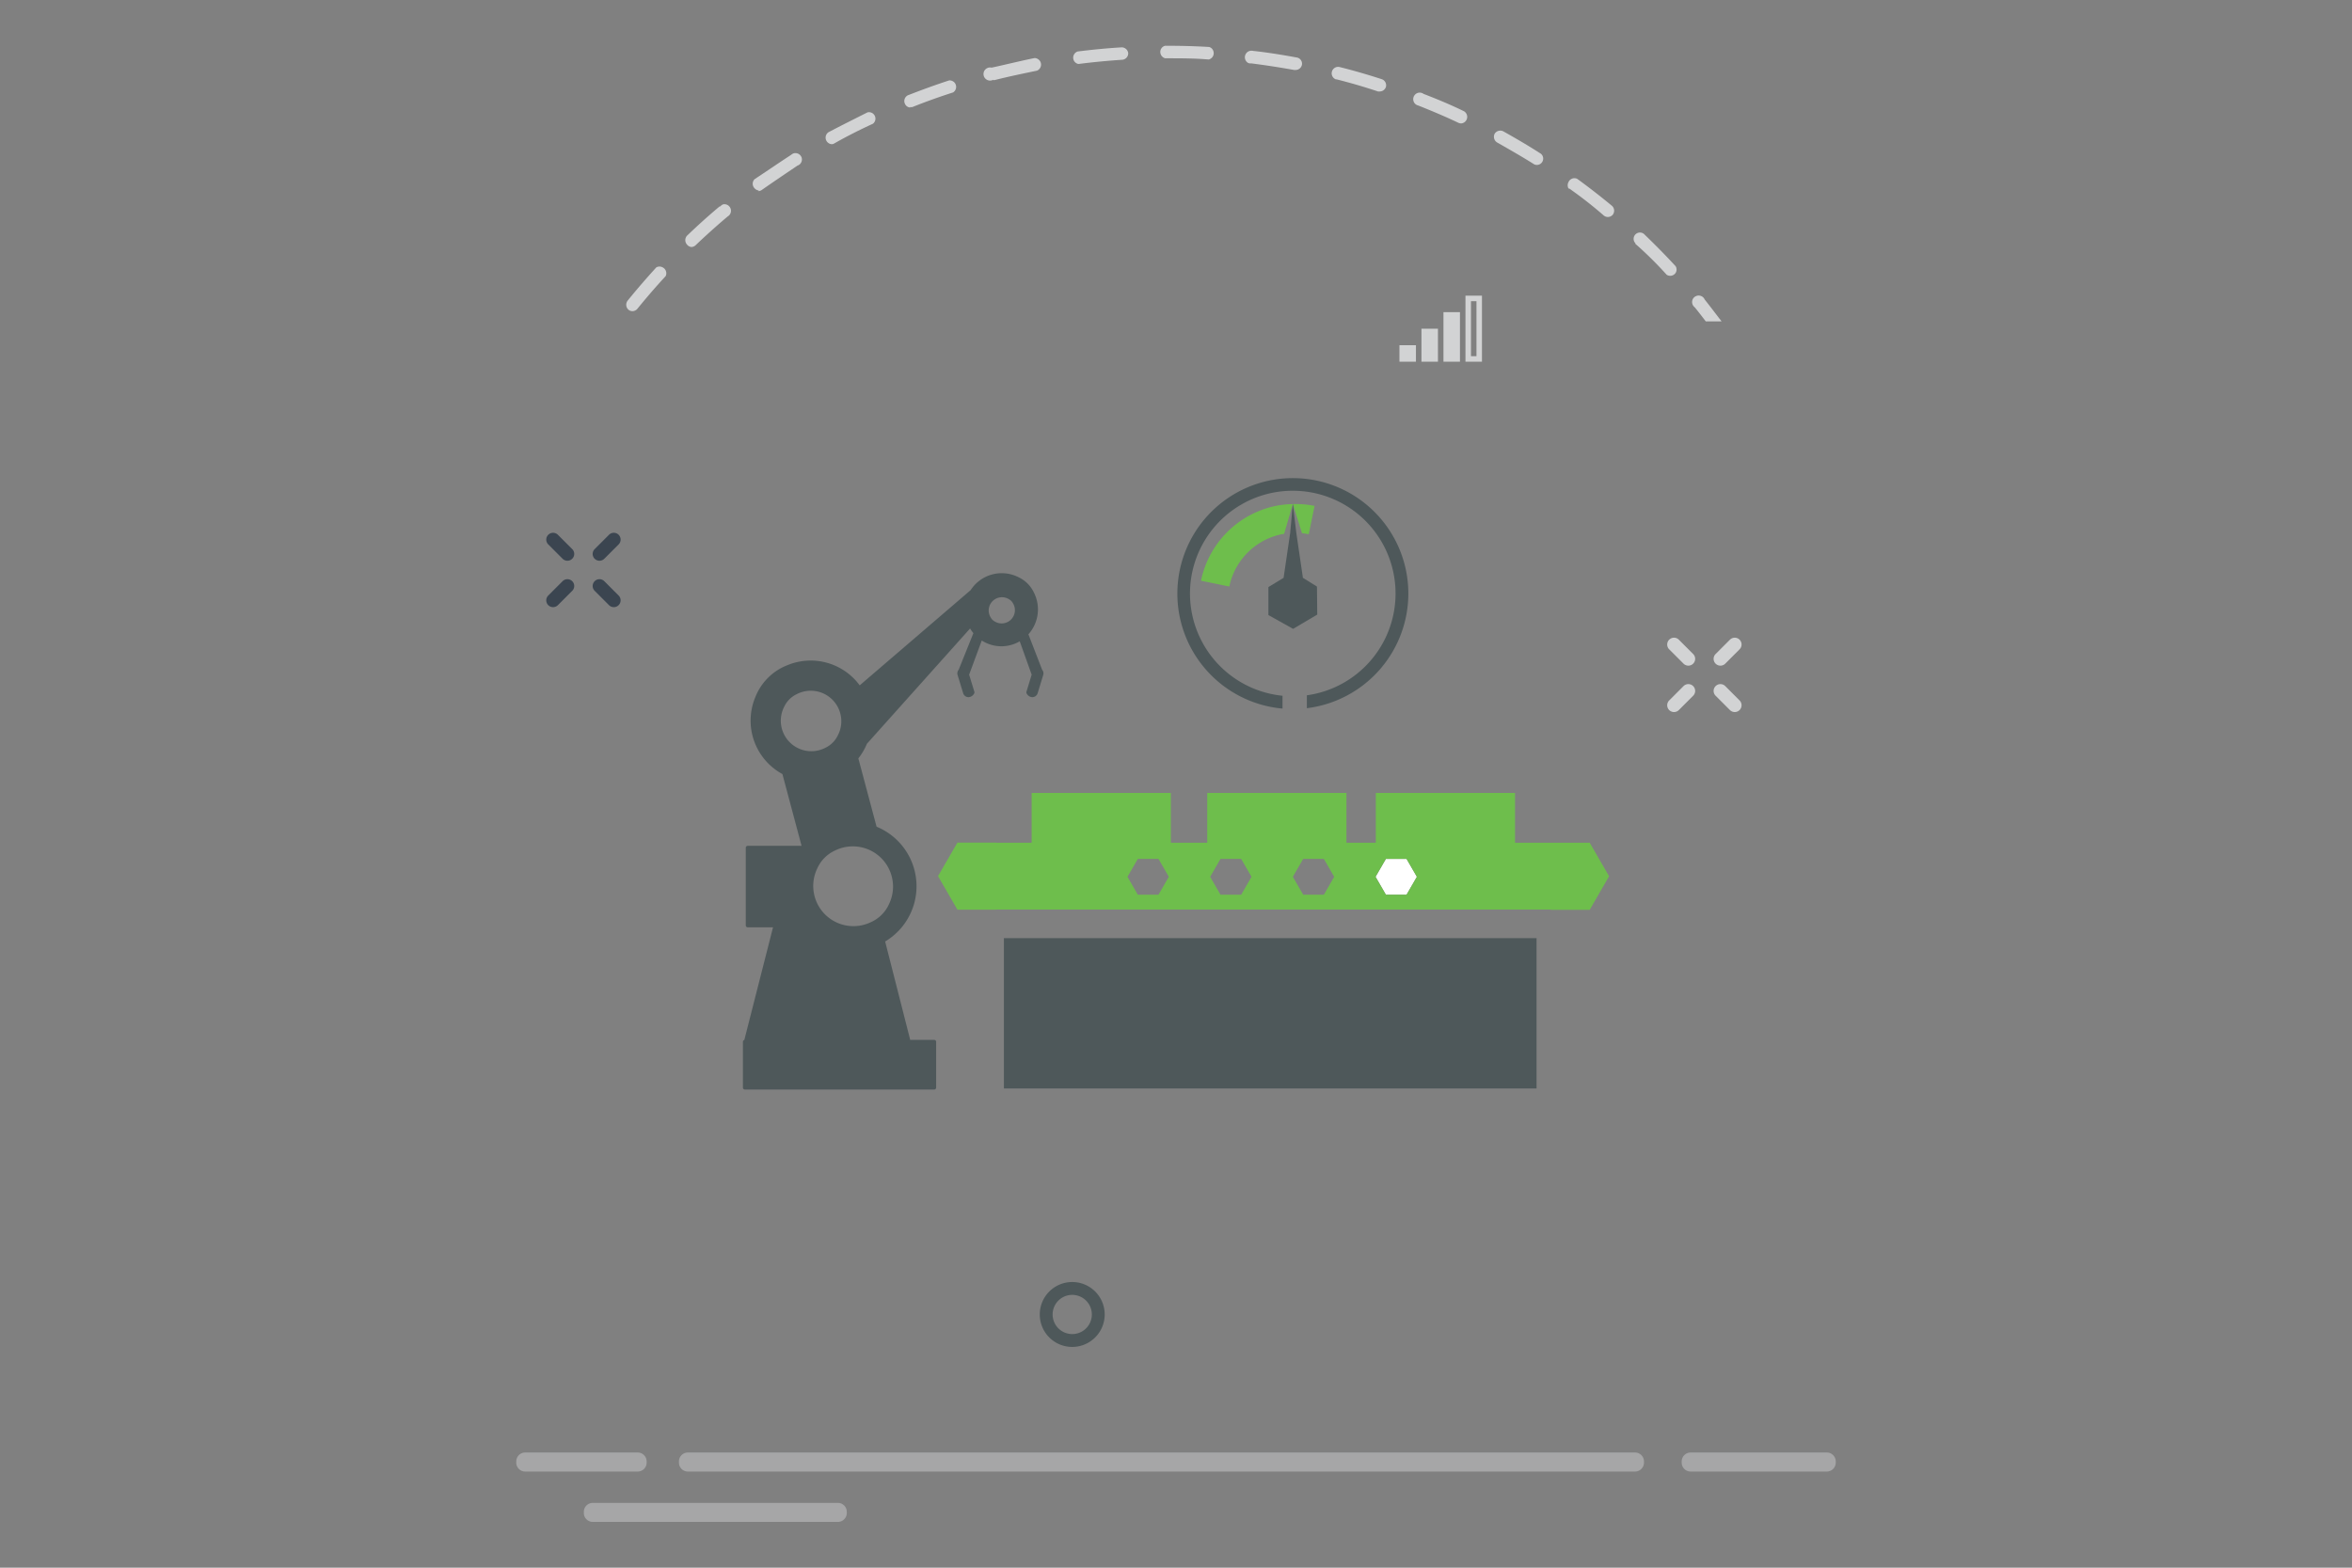 <svg id="Layer_1" data-name="Layer 1" xmlns="http://www.w3.org/2000/svg" viewBox="0 0 300 200"><rect x="0" y="0" width="300" height="200" fill="#808080" stroke="none"/><defs><style>.cls-1{fill:#d2d3d4;}.cls-2{opacity:0.5;}.cls-3{fill:#cbccce;}.cls-4{fill:#4e585a;}.cls-5{fill:#3b4550;}.cls-6{fill:#fff;}.cls-7{fill:#6ebe4c;}</style></defs><path class="cls-1" d="M212.908,89.358a.869.869,0,0,0,1.229,1.229l1.828-1.828a.869.869,0,0,0-1.229-1.229L212.908,89.358"/><path class="cls-1" d="M222.139,82.225a.869.869,0,0,0-1.484-.615l-1.827,1.828a.869.869,0,1,0,1.229,1.229l1.827-1.828a.867.867,0,0,0,.255-.615"/><path class="cls-1" d="M218.828,88.759l1.827,1.828a.869.869,0,1,0,1.229-1.229l-1.827-1.828a.869.869,0,1,0-1.229,1.229"/><path class="cls-1" d="M216.22,84.053a.866.866,0,0,0-.255-.615l-1.828-1.828a.869.869,0,0,0-1.229,1.229l1.828,1.828a.87.87,0,0,0,1.484-.615"/><g class="cls-2"><path class="cls-3" d="M87.736,185.306h120.818a1.136,1.136,0,0,1,1.136,1.136v.156a1.136,1.136,0,0,1-1.136,1.136H87.736a1.136,1.136,0,0,1-1.136-1.136V186.442a1.136,1.136,0,0,1,1.136-1.136Z"/></g><g class="cls-2"><path class="cls-3" d="M215.638,185.306h17.376a1.136,1.136,0,0,1,1.136,1.136v.156a1.136,1.136,0,0,1-1.136,1.136H215.638a1.136,1.136,0,0,1-1.136-1.136V186.442A1.136,1.136,0,0,1,215.638,185.306Z"/></g><g class="cls-2"><path class="cls-3" d="M75.607,191.733H106.872a1.136,1.136,0,0,1,1.136,1.136v.156a1.136,1.136,0,0,1-1.136,1.136H75.607a1.136,1.136,0,0,1-1.136-1.136v-.156A1.136,1.136,0,0,1,75.607,191.733Z"/></g><g class="cls-2"><path class="cls-3" d="M66.986,185.306H81.343a1.136,1.136,0,0,1,1.136,1.136v.156A1.136,1.136,0,0,1,81.343,187.734H66.986a1.136,1.136,0,0,1-1.136-1.136V186.442A1.136,1.136,0,0,1,66.986,185.306Z"/></g><path class="cls-1" d="M137.58,8.149h.093c1.814-.233,3.659-.403,5.488-.527a.822.822,0,0,0,.744-.837.837.837,0,0,0-.837-.744c-1.86.109-3.736.295-5.612.527a.837.837,0,0,0-.527,1.054.822.822,0,0,0,.636.543Z"/><path class="cls-1" d="M126.682,10.211a.434.434,0,0,0,.202,0c1.783-.45,3.581-.822,5.379-1.194A.837.837,0,0,0,132.728,7.932a.868.868,0,0,0-.76-.527h0c-1.845.372-3.69.837-5.488,1.225a.837.837,0,1,0,.202,1.55Z"/><path class="cls-1" d="M148.664,7.436h.155c1.783,0,3.581,0,5.348.155h0a.822.822,0,0,0,.623-.981l-.003-.011a.791.791,0,0,0-.558-.605h0c-1.798-.109-3.643-.155-5.457-.155h-.155a.806.806,0,0,0-.599.97l.01.038a.837.837,0,0,0,.589.589Z"/><path class="cls-1" d="M116.094,13.652a.635.635,0,0,0,.295,0c1.659-.667,3.442-1.302,5.178-1.86a.837.837,0,0,0,.264-1.147.853.853,0,0,0-.76-.388h0c-1.767.574-3.55,1.225-5.286,1.907a.822.822,0,0,0-.344,1.11l.003.006a.775.775,0,0,0,.651.434Z"/><path class="cls-1" d="M88.174,31.511a.806.806,0,0,0,.543-.217c1.318-1.256,2.697-2.496,4.093-3.674a.837.837,0,0,0-.574-1.55.852.852,0,0,0-.357.264h-.093c-1.426,1.194-2.821,2.449-4.155,3.736a.837.837,0,0,0,0,1.132A.806.806,0,0,0,88.174,31.511Z"/><path class="cls-1" d="M106.064,18.396a.651.651,0,0,0,.372-.109c1.55-.884,3.209-1.721,4.899-2.496a.822.822,0,0,0-.682-1.457h0c-1.659.837-3.318,1.659-4.992,2.542a.837.837,0,0,0-.202,1.163A.853.853,0,0,0,106.064,18.396Z"/><path class="cls-1" d="M159.609,8.087c1.814.233,3.643.512,5.441.837h.155a.822.822,0,0,0,.868-.729.806.806,0,0,0-.729-.868c-1.829-.341-3.69-.636-5.534-.837a.837.837,0,0,0-.589,1.55A.822.822,0,0,0,159.609,8.087Z"/><path class="cls-1" d="M96.716,24.38a.837.837,0,0,0,.465-.155c1.55-1.085,3.1-2.124,4.542-3.1a.822.822,0,0,0,.527-1.023.837.837,0,0,0-1.054-.527,1.178,1.178,0,0,0-.295.186h0c-1.55,1.008-3.1,2.077-4.651,3.1a.822.822,0,0,0-.001,1.162l.001.001a.837.837,0,0,0,.543.279Z"/><path class="cls-1" d="M80.686,39.696a.837.837,0,0,0,.62-.31c1.147-1.411,2.356-2.821,3.597-4.155a.837.837,0,0,0-.372-1.116.822.822,0,0,0-.822,0c-1.256,1.38-2.48,2.79-3.659,4.248a.853.853,0,0,0,.109,1.147h0A.806.806,0,0,0,80.686,39.696Z"/><path class="cls-1" d="M212.58,35.046a.822.822,0,0,0,1.14-.222l.007-.01a.806.806,0,0,0,0-.853c-1.271-1.38-2.589-2.713-3.938-4.015a.807.807,0,1,0-1.194,1.085h0V31.108A47.906,47.906,0,0,1,212.58,35.046Z"/><path class="cls-1" d="M217.433,38.208A.837.837,0,0,0,216.332,37.774a.822.822,0,0,0-.438,1.076l.004.009a.899.899,0,0,0,.279.357h0c.481.589.93,1.178,1.395,1.783h2.015C218.859,40.053,218.161,39.123,217.433,38.208Z"/><path class="cls-1" d="M204.566,27.496a.806.806,0,0,0,.512.186.822.822,0,0,0,.636-.295.837.837,0,0,0-.109-1.132h0c-1.426-1.178-2.914-2.341-4.434-3.442a.822.822,0,0,0-1.095.39l-.006.013a.853.853,0,0,0,0,.837h.093A52.759,52.759,0,0,1,204.566,27.496Z"/><path class="cls-1" d="M180.956,13.482c1.674.667,3.411,1.395,5.069,2.186a.915.915,0,0,0,.357.078.837.837,0,0,0,.357-1.55c-1.674-.822-3.426-1.55-5.162-2.217a.822.822,0,0,0-1.15.168l-.013.018a.837.837,0,0,0,.186,1.163,1.07,1.07,0,0,0,.388.155Z"/><path class="cls-1" d="M190.939,18.164c1.55.884,3.209,1.829,4.759,2.806a.806.806,0,0,0,.853-1.349c-1.55-1.008-3.209-1.969-4.806-2.868a.853.853,0,0,0-1.101.31h0A.853.853,0,0,0,190.939,18.164Z"/><path class="cls-1" d="M170.46,10.118c1.783.45,3.55.961,5.302,1.55h.248a.837.837,0,0,0,.76-.558.822.822,0,0,0-.527-1.008c-1.767-.574-3.566-1.101-5.379-1.55a.823.823,0,0,0-.45,1.581Z"/><path class="cls-4" d="M136.764,171.837a4.141,4.141,0,1,1,4.141-4.141A4.146,4.146,0,0,1,136.764,171.837Zm0-6.642a2.501,2.501,0,1,0,2.501,2.501A2.503,2.503,0,0,0,136.764,165.195Z"/><path class="cls-5" d="M69.931,75.974A.869.869,0,0,0,71.16,77.203l1.828-1.828a.869.869,0,0,0-1.229-1.229L69.931,75.974"/><path class="cls-5" d="M79.161,68.841a.869.869,0,0,0-1.484-.615l-1.827,1.828a.869.869,0,1,0,1.229,1.229l1.827-1.828a.867.867,0,0,0,.255-.615"/><path class="cls-5" d="M75.85,75.375l1.827,1.828a.869.869,0,1,0,1.229-1.229l-1.827-1.828a.869.869,0,1,0-1.229,1.229"/><path class="cls-5" d="M73.243,70.669a.866.866,0,0,0-.255-.615L71.16,68.226a.869.869,0,0,0-1.229,1.229l1.828,1.828a.87.87,0,0,0,1.484-.615"/><path class="cls-1" d="M178.501,46.144V44.039H180.606v2.105Zm2.807,0V41.933h2.105v4.211Zm2.807,0V39.828h2.105v6.316Zm2.807-8.422h2.105v8.422h-2.105Zm1.404,7.72V38.424h-.702v7.018Z"/><path class="cls-4" d="M132.924,85.44l-1.75-4.518a4.748,4.748,0,0,0,.695-5.34,4.073,4.073,0,0,0-1.942-1.935,4.718,4.718,0,0,0-6.116,1.635L109.656,87.435a7.76,7.76,0,0,0-9.214-2.576A7.184,7.184,0,0,0,96.346,88.931a7.758,7.758,0,0,0,3.452,9.821l2.443,9.155H95.371a.247.247,0,0,0-.247.247v9.902a.247.247,0,0,0,.247.247h3.229L94.942,132.663h.066a.247.247,0,0,0-.247.247v5.843a.247.247,0,0,0,.247.247H119.158a.247.247,0,0,0,.247-.247v-5.843a.247.247,0,0,0-.247-.247h-3.06l-3.197-12.55a8.209,8.209,0,0,0-1.093-14.645l-2.325-8.717a7.698,7.698,0,0,0,1.09-1.859l13.161-14.711a4.688,4.688,0,0,0,.423.595l-1.875,4.664a.711.711,0,0,0-.141.671l.711,2.328a.711.711,0,0,0,.679.503.847.847,0,0,0,.726-.478.281.281,0,0,0,.021-.221l-.664-2.173,1.61-4.355a4.64,4.64,0,0,0,4.844.101l1.523,4.254-.663,2.171a.283.283,0,0,0,.02.221.844.844,0,0,0,.726.481.711.711,0,0,0,.679-.503l.711-2.328A.711.711,0,0,0,132.924,85.44Zm-32.893,4.71A3.357,3.357,0,0,1,101.62,88.56a3.893,3.893,0,0,1,5.25,5.25,3.357,3.357,0,0,1-1.589,1.589A3.893,3.893,0,0,1,100.031,90.15ZM113.395,115.34a4.553,4.553,0,0,1-2.3,2.301,5.128,5.128,0,0,1-6.852-6.851,4.554,4.554,0,0,1,2.3-2.3A5.128,5.128,0,0,1,113.395,115.34Zm13.452-36.074a1.237,1.237,0,0,1-.467-.467,1.691,1.691,0,0,1,2.337-2.337,1.236,1.236,0,0,1,.467.467A1.691,1.691,0,0,1,126.847,79.266Z"/><rect class="cls-4" x="128.05" y="119.686" width="67.94" height="19.176"/><polygon class="cls-6" points="179.408 109.575 176.772 109.575 175.453 111.858 176.772 114.142 179.408 114.142 180.727 111.858 179.408 109.575"/><path class="cls-7" d="M202.767,107.509h-9.526v-6.348H175.485v6.348h-3.746v-6.348h-17.756v6.348h-4.64v-6.348H131.587v6.348h-4.514l-.009-.016h-4.944l-2.472,4.281,2.472,4.281h4.944l.01-.017h70.732l.019.033h4.944l2.472-4.281Zm-55.001,6.634h-2.637l-1.318-2.284,1.318-2.284h2.637l1.318,2.284Zm10.547,0h-2.637l-1.318-2.284,1.318-2.284h2.637l1.318,2.284Zm10.547,0h-2.637l-1.318-2.284,1.318-2.284H168.861l1.318,2.284Zm10.547,0h-2.637l-1.318-2.284,1.318-2.284h2.637l1.318,2.284Z"/><polygon class="cls-4" points="162.796 77.948 164.899 79.134 166.978 77.906 166.953 75.491 164.85 74.305 162.772 75.533 162.796 77.948"/><polygon class="cls-4" points="164.903 64.307 164.902 64.295 164.901 64.307 164.903 64.307"/><path class="cls-7" d="M167.675,64.539a12.359,12.359,0,0,0-2.77-.233l1.166,3.719a8.518,8.518,0,0,1,.864.131Z"/><path class="cls-7" d="M162.735,64.539a12.214,12.214,0,0,0-4.389,1.847,12.295,12.295,0,0,0-4.442,5.395,12.201,12.201,0,0,0-.716,2.305l3.616.74a8.514,8.514,0,0,1,1.289-3.062,8.629,8.629,0,0,1,2.318-2.318,8.516,8.516,0,0,1,3.063-1.289c.104-.021.211-.031.316-.048l1.107-3.801A12.326,12.326,0,0,0,162.735,64.539Z"/><polygon class="cls-4" points="167.981 74.832 166.188 73.718 165.347 67.99 165.351 67.99 165.346 67.984 165.346 67.983 164.903 64.307 164.901 64.307 164.562 68.006 164.554 68.015 164.561 68.015 163.723 73.718 161.787 74.894 161.787 78.47 164.937 80.227 168.017 78.408 167.981 74.832"/><path class="cls-4" d="M179.636,75.731A14.731,14.731,0,1,0,163.585,90.399V88.762a13.11,13.11,0,1,1,3.105-.058v1.646A14.749,14.749,0,0,0,179.636,75.731Z"/></svg>